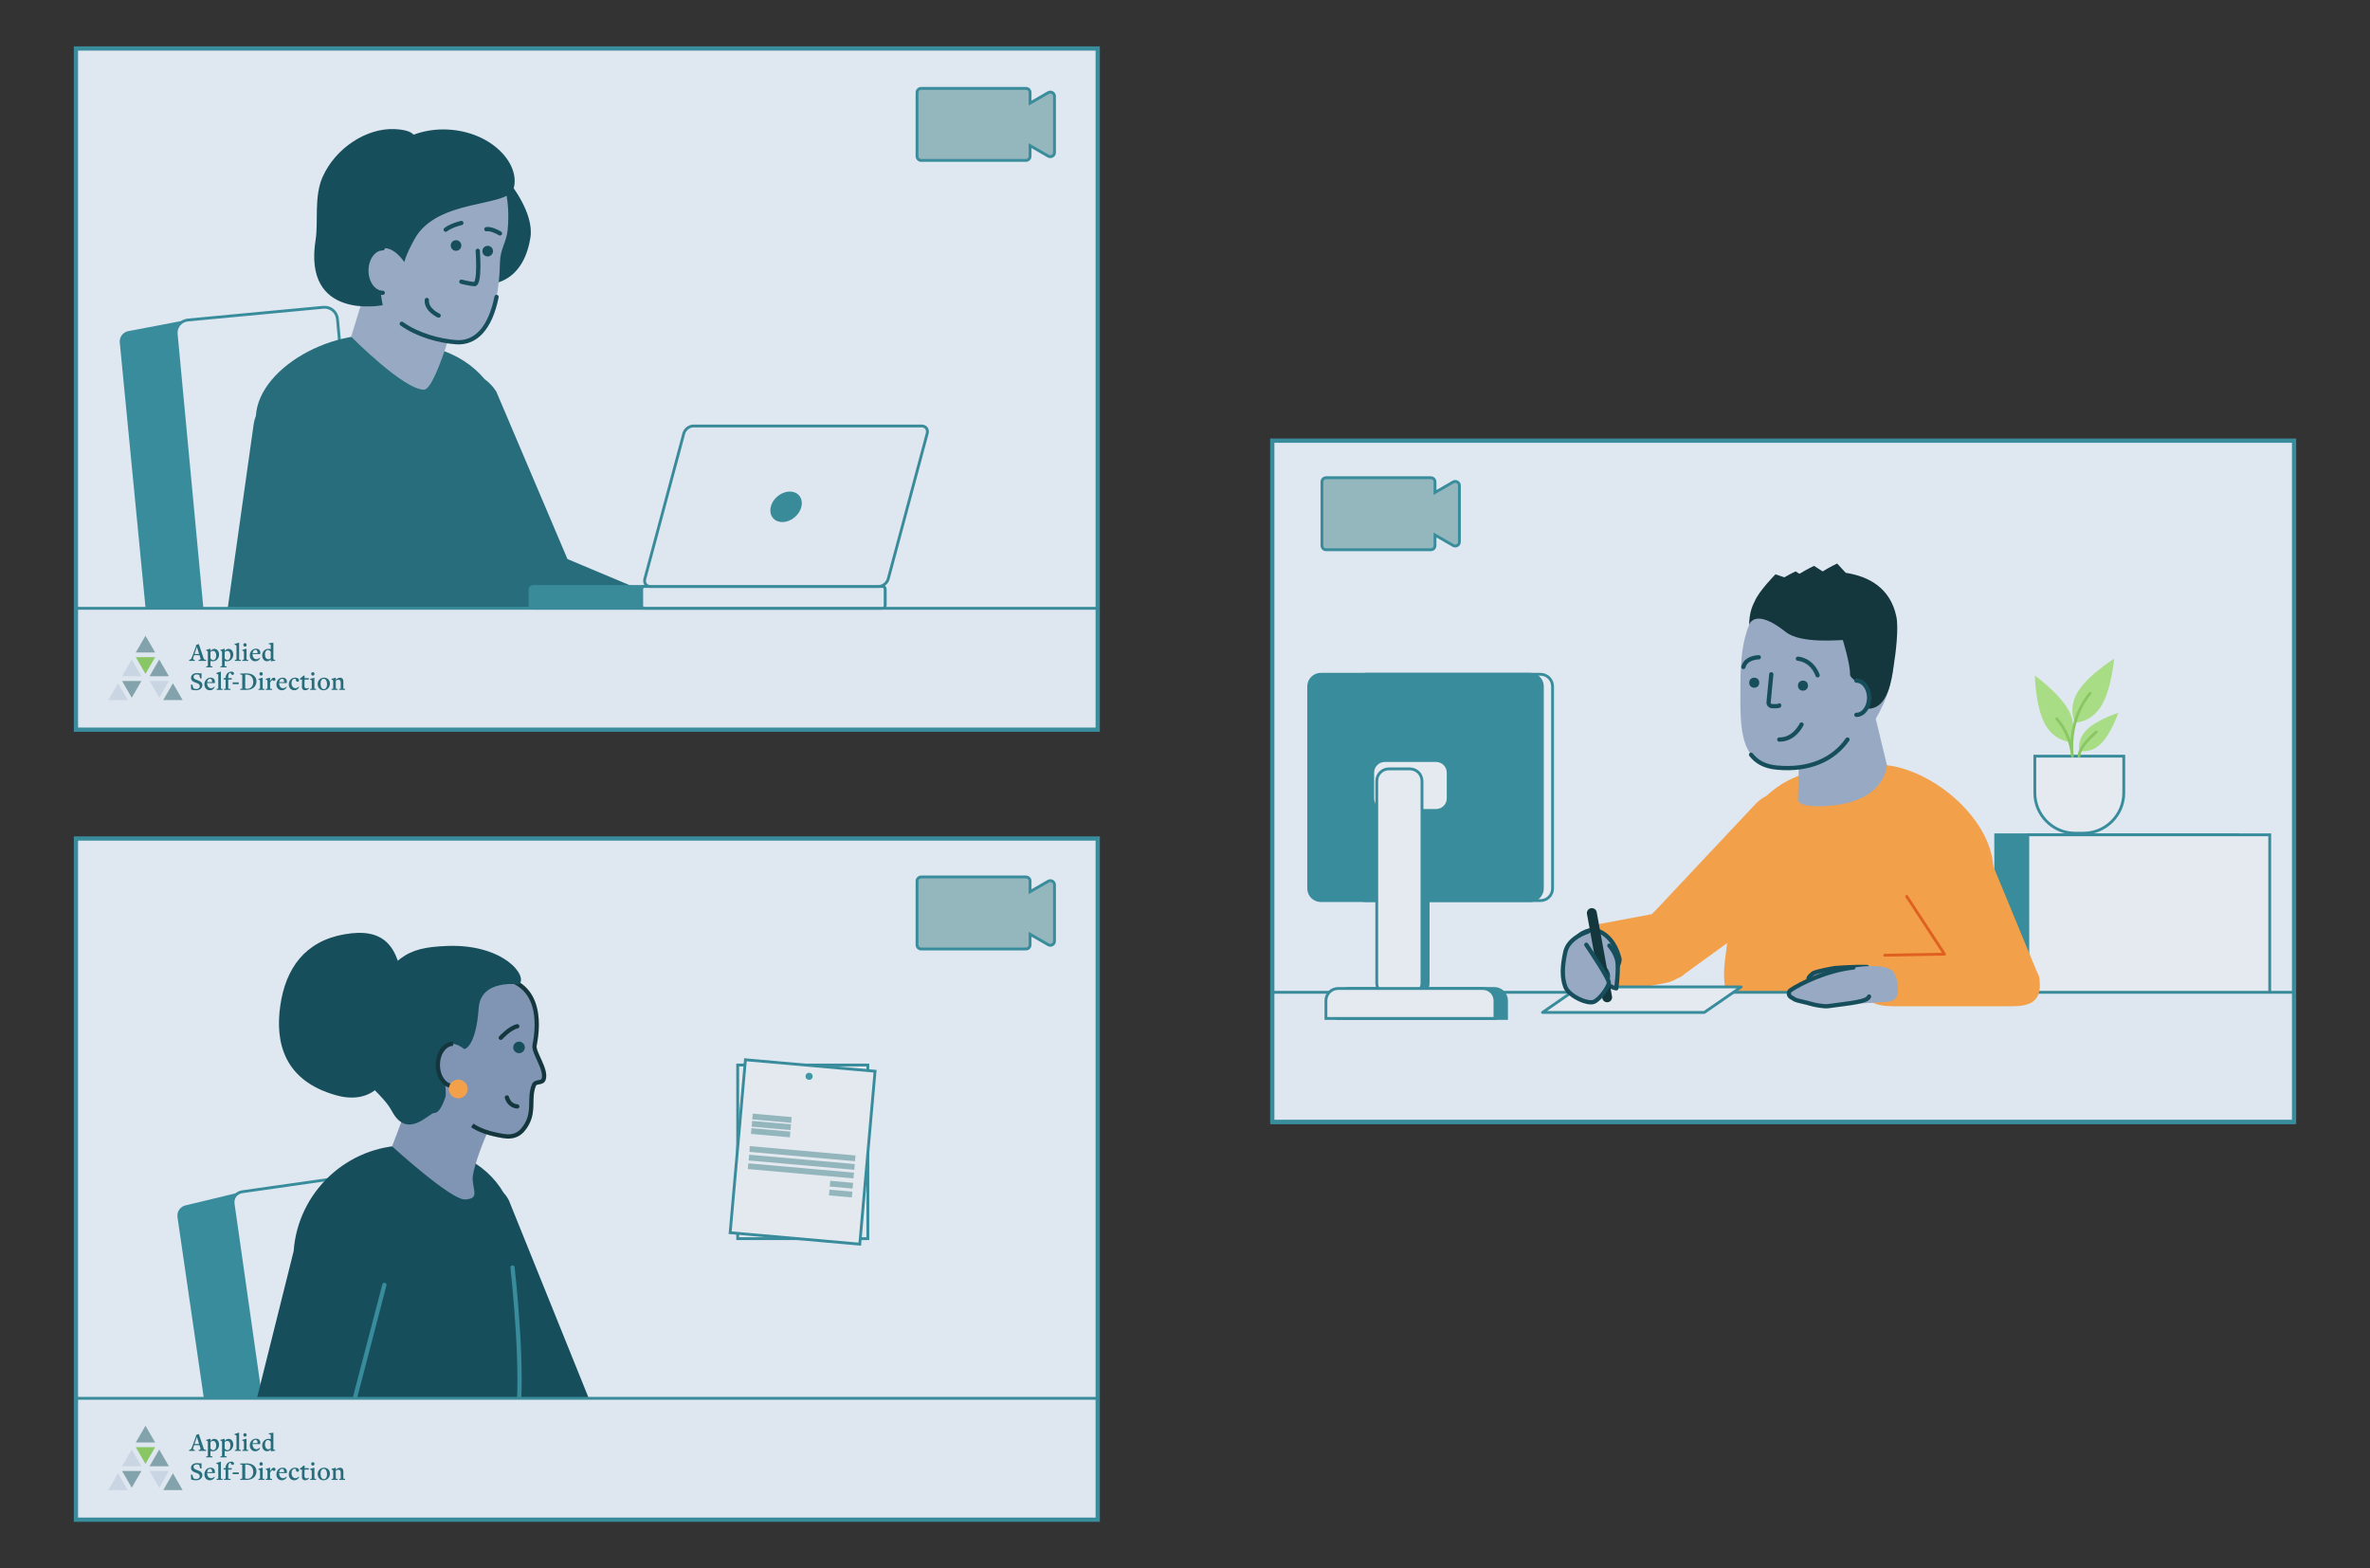 <?xml version="1.0" encoding="utf-8"?>
<!-- Generator: Adobe Illustrator 27.3.1, SVG Export Plug-In . SVG Version: 6.00 Build 0)  -->
<svg version="1.0" id="Layer_1" xmlns="http://www.w3.org/2000/svg" xmlns:xlink="http://www.w3.org/1999/xlink" x="0px" y="0px"
	 viewBox="0 0 1670 1105" style="enable-background:new 0 0 1670 1105;" xml:space="preserve">
<rect x="0" y="0" width="1670" height="1105" fill="#333333" stroke="none"/>
<rect id="Caller-03-Frame_00000143604255373124808980000001367422883325050777_" x="896.496" y="310.505" style="fill:#DFE7F0;" width="720" height="480"/>
<g id="Caller-03-FilingCabinet">
	
		<rect x="1406.267" y="588.247" style="fill:#398C9B;stroke:#398C9B;stroke-width:2;stroke-miterlimit:10;" width="170.461" height="142.524"/>
	
		<rect x="1428.872" y="588.247" style="fill:#E5EAF1;stroke:#398C9B;stroke-width:2;stroke-miterlimit:10;" width="170.461" height="142.524"/>
</g>
<g id="Caller-03-Plant">
	<path style="fill:#E5EAF1;stroke:#398C9B;stroke-width:2;stroke-miterlimit:10;" d="M1468.155,587.086h-5.984
		c-15.589,0-28.343-12.754-28.343-28.343v-25.94h62.669v25.94C1496.498,574.332,1483.743,587.086,1468.155,587.086z"/>
	<path style="fill:#A9DD85;" d="M1480.326,524.124c-7.269,7.088-15.103,4.934-15.103,4.934s-1.956-7.886,5.313-14.974
		s22.173-11.827,22.173-11.827S1487.595,517.035,1480.326,524.124z"/>
	<path style="fill:#A9DD85;" d="M1480.6,497.492c-7.296,11.904-18.466,11.678-18.466,11.678s-5.271-9.851,2.025-21.755
		s25.561-23.255,25.561-23.255S1487.896,485.588,1480.6,497.492z"/>
	<path style="fill:#A9DD85;" d="M1457.844,500.891c6.516,12.348,0.624,21.84,0.624,21.84s-11.161-0.492-17.678-12.84
		s-6.961-33.848-6.961-33.848S1451.327,488.543,1457.844,500.891z"/>
	<path style="fill:none;stroke:#89C765;stroke-width:2;stroke-linecap:round;stroke-linejoin:round;stroke-miterlimit:10;" d="
		M1460.293,532.804c0,0-4.085-23.904,12.436-44.242"/>
	<path style="fill:none;stroke:#89C765;stroke-width:2;stroke-linecap:round;stroke-linejoin:round;stroke-miterlimit:10;" d="
		M1459.846,529.366c0,0-1.369-12.501-10.613-22.901"/>
	<path style="fill:none;stroke:#89C765;stroke-width:2;stroke-linecap:round;stroke-linejoin:round;stroke-miterlimit:10;" d="
		M1464.983,532.804c0,0-0.865-5.745,12.129-16.993"/>
</g>
<g id="Caller-03-PersonTorso">
	<path style="fill:#F3A04A;" d="M1313.398,756.889l-40.121-4.803c-36.212-4.335-62.294-37.51-57.959-73.723l9.269-77.425
		c4.335-36.212,37.51-62.294,73.723-57.959l31.325-3.774c36.212,4.335,79.061,43.136,74.726,79.348l-17.24,80.377
		C1382.786,735.143,1349.611,761.224,1313.398,756.889z"/>
	<path style="fill:#98AAC3;" d="M1334.257,466.02c0-28.081-22.764-50.844-50.844-50.844c-8.469,0-16.447,2.082-23.47,5.745
		c-0.008,0-0.015,0-0.022,0c-28.081,0-33.515,31.271-33.515,59.352s-2.62,57.821,25.326,60.57
		c5.623,0.553,10.875,0.495,15.751-0.097l-0.584,23.112c0,0,0,4.237,13.866,4.237c48.1,0,48.871-28.889,48.871-28.889l-7.912-32.716
		C1329.456,493.319,1334.257,478.224,1334.257,466.02z"/>
	<path style="fill:none;stroke:#174E5B;stroke-width:3;stroke-linecap:round;stroke-linejoin:round;stroke-miterlimit:10;" d="
		M1248.12,475.12l-1.893,19.745c-0.133,1.391,0.917,2.615,2.312,2.687c2.264,0.116,5.214,0.147,5.214-0.476"/>
	<path style="fill:none;stroke:#174E5B;stroke-width:3;stroke-linecap:round;stroke-linejoin:round;stroke-miterlimit:10;" d="
		M1266.898,464.142c0,0,9.678,0.433,13.867,11.7"/>
	<path style="fill:none;stroke:#174E5B;stroke-width:3;stroke-linecap:round;stroke-linejoin:round;stroke-miterlimit:10;" d="
		M1239.309,463.131c0,0-9.1,0-10.833,6.861"/>
	<circle style="fill:#174E5B;" cx="1270.437" cy="483.126" r="3.539"/>
	<circle style="fill:#174E5B;" cx="1236.108" cy="481.068" r="3.539"/>
	<path style="fill:none;stroke:#174E5B;stroke-width:3;stroke-linecap:round;stroke-linejoin:round;stroke-miterlimit:10;" d="
		M1269.426,510.509c0,0-4.983,10.803-15.672,10.601"/>
	<path style="fill:#14363D;" d="M1336.232,434.387c-4.238-19.986-19.113-28.177-35.652-30.773l-6.072-6.532
		c0,0-5.058,2.366-10.17,5.548l-6.1-3.899c0,0-5.004,2.341-10.088,5.498c-0.091,0.017-0.182,0.035-0.272,0.052l-2.615-1.672
		c0,0-3.681,1.723-7.935,4.203l-6.232-2.13c0,0-11.588,11.553-14.727,19.154c-2.443,4.589-3.822,10.026-3.822,16.438
		c0,0,3.561-12.675,25.83,5.091c10.529,8.401,38.278,5.489,40.156,5.633c0,0,5.344,17.199,5.055,24.122
		c-0.129,3.103,6.559,5.02,8.836,11.989c2.236,6.841,0.171,12.264,3.875,12.278c14.3,0.053,16.623-21.161,17.959-29.394
		C1335.989,459.324,1337.928,442.388,1336.232,434.387z"/>
	<path style="fill:#98AAC3;stroke:#174E5B;stroke-width:3;stroke-linecap:round;stroke-linejoin:round;stroke-miterlimit:10;" d="
		M1308.104,479.587c4.949,0,8.961,5.398,8.961,12.056s-4.012,12.056-8.961,12.056"/>
	<path style="fill:none;stroke:#174E5B;stroke-width:3;stroke-linecap:round;stroke-linejoin:round;stroke-miterlimit:10;" d="
		M1301.816,521.112c-9.689,13.882-26.731,22.027-50.085,19.73c-8.419-0.828-14.064-4.106-17.842-9.05"/>
	<path style="fill:none;stroke:#DF6020;stroke-width:2;stroke-linecap:round;stroke-linejoin:round;stroke-miterlimit:10;" d="
		M1219.232,645.673c0,0,4.461-53.102,10.73-64.042"/>
</g>
<rect id="Caller-03-Table" x="896.496" y="699.205" style="fill:#DEE6EF;stroke:#398B9A;stroke-width:2;" width="720" height="91.903"/>
<g id="Caller-03-PersonArms">
	<path style="fill:#F3A04A;" d="M1437.199,691.252c0.245-1.475-0.329-3.577-1.987-6.697c-0.004-0.009-0.009-0.017-0.013-0.026
		c-0.007-0.013-0.012-0.025-0.02-0.038l-36.053-87.245c-8.94-17.045-29.309-24.145-45.265-15.776l0,0
		c-15.956,8.368-21.696,29.161-12.755,46.207l27.229,44.418h-33.795c-12.075,0-21.956,9.88-21.956,21.955
		c0,12.076,9.598,15.001,21.673,15.001h83.314c12.076,0,19.813-2.926,19.813-15.001
		C1437.384,693.101,1437.317,692.169,1437.199,691.252z"/>
	<path style="fill:#F3A04A;" d="M1275.493,576.313L1275.493,576.313c-12.391-13.079-23.666-23.908-37.639-10.671l-71.089,75.662
		c-1.002,0.964-1.965,1.919-2.887,2.867l-36.292,6.798c-13.365,2.503-22.251,15.486-19.748,28.851l0,0
		c2.503,13.365,15.487,22.252,28.852,19.748l36.868-6.906c3.044-0.57,5.852-1.689,8.35-3.227c1.75-0.572,3.433-1.548,4.989-3.045
		l85.721-62.23C1286.59,610.924,1287.884,589.392,1275.493,576.313z"/>
	
		<polygon style="fill:#E5EAF1;stroke:#398C9B;stroke-width:2;stroke-linecap:round;stroke-linejoin:round;stroke-miterlimit:10;" points="
		1226.924,695.394 1112.926,695.394 1086.926,713.391 1200.924,713.391 	"/>
	<path style="fill:#98AAC3;stroke:#174E5B;stroke-width:3;stroke-linecap:round;stroke-linejoin:round;stroke-miterlimit:10;" d="
		M1112.563,659.33c0,0,7.815-7.196,16.482-1.996c8.667,5.2,11.267,14.986,12.133,18.471c0.867,3.485-11.844,29.196-21.378,18.507
		C1119.8,694.312,1097.815,683.57,1112.563,659.33z"/>
	<path style="fill:#98AAC3;stroke:#174E5B;stroke-width:3;stroke-linecap:round;stroke-linejoin:round;stroke-miterlimit:10;" d="
		M1134.037,666.301c0,0,4.84,5.452,5.678,11.416c0.838,5.965-0.806,18.717-0.806,18.717s-7.884-1.139-6.065-7.024
		c1.819-5.884-7.764-12.144-7.764-12.144"/>
	<path style="fill:#14363D;" d="M1133.092,706.18L1133.092,706.18c-1.887,0.343-3.712-0.921-4.055-2.808l-10.784-59.368
		c-0.343-1.887,0.921-3.712,2.808-4.055l0,0c1.887-0.343,3.712,0.921,4.055,2.808l10.784,59.368
		C1136.243,704.013,1134.979,705.838,1133.092,706.18z"/>
	<path style="fill:#98AAC3;stroke:#174E5B;stroke-width:3;stroke-linecap:round;stroke-linejoin:round;stroke-miterlimit:10;" d="
		M1118.933,656.467c0,0-13.578,4.044-15.889,14.156c-2.311,10.111-2.507,18.377,0,24.844s15.889,12.422,20.222,10.4
		s10.111-10.4,10.4-13.289c0.289-2.889-13.578-23.4-15.889-26.867"/>
	<path style="fill:#98AAC3;stroke:#174E5B;stroke-width:3;stroke-linecap:round;stroke-linejoin:round;stroke-miterlimit:10;" d="
		M1308.354,690.103c0,0-12.567,0.384-25.711,1.25c-13.145,0.867-7.222-3.756-5.344-5.344c1.878-1.589,15.744-3.9,15.744-3.9
		s13.145-1.03,22.533-0.732"/>
	<path style="fill:#98AAC3;" d="M1290.876,691.461c0,0,2.353,16.408,21.708,15.541c8.783-0.393,14.612-0.826,18.359-1.182
		c3.608-0.342,6.379-3.358,6.394-6.982c0.02-4.718-0.594-10.955-3.562-14.417c-5.2-6.067-26.172-2.859-26.172-2.859"/>
	<path style="fill:#98AAC3;stroke:#174E5B;stroke-width:3;stroke-linecap:round;stroke-linejoin:round;stroke-miterlimit:10;" d="
		M1305.987,681.737c-19.603,2.218-37.354,11.4-44.161,15.889c-1.724,1.137-1.777,3.658-0.079,4.834
		c0.782,0.542,1.724,1.136,2.841,1.748c1.934,1.06,8.212,2.072,11.267,3.072c2.256,0.739,9.319,2.106,12.278,1.695
		c15.6-2.167,27.733-3.033,28.889-6.789"/>
	<path style="fill:#FFFFFF;stroke:#000000;stroke-miterlimit:10;" d="M1288.132,690.103"/>
	
		<polyline style="fill:none;stroke:#DF6020;stroke-width:2;stroke-linecap:round;stroke-linejoin:round;stroke-miterlimit:10;" points="
		1328.046,673.081 1370.178,672.329 1343.549,631.661 	"/>
</g>
<g id="Caller-03-Monitor">
	<path style="fill:#E5EAF1;stroke:#398C9B;stroke-width:2;stroke-miterlimit:10;" d="M1085.468,634.587H962.359
		c-4.715,0-8.538-3.823-8.538-8.538V483.658c0-4.715,3.823-8.538,8.538-8.538h123.108c4.715,0,8.538,3.822,8.538,8.538v142.391
		C1094.006,630.764,1090.183,634.587,1085.468,634.587z"/>
	<path style="fill:#398C9B;stroke:#398C9B;stroke-width:2;stroke-miterlimit:10;" d="M1078.284,634.587H930.707
		c-4.715,0-8.538-3.823-8.538-8.538V483.658c0-4.715,3.823-8.538,8.538-8.538h147.577c4.715,0,8.538,3.822,8.538,8.538v142.391
		C1086.821,630.764,1082.999,634.587,1078.284,634.587z"/>
	<path style="fill:#398C9B;stroke:#398C9B;stroke-width:2;stroke-miterlimit:10;" d="M997.792,701.255h-14.798
		c-4.715,0-8.538-3.822-8.538-8.538V550.326c0-4.715,3.823-8.538,8.538-8.538h14.798c4.715,0,8.538,3.823,8.538,8.538v142.391
		C1006.329,697.433,1002.507,701.255,997.792,701.255z"/>
	<path style="fill:#E5EAF1;stroke:#398C9B;stroke-width:2;stroke-miterlimit:10;" d="M1011.909,571.081H975.81
		c-4.715,0-8.538-3.823-8.538-8.538v-18.11c0-4.715,3.823-8.538,8.538-8.538h36.099c4.715,0,8.538,3.823,8.538,8.538v18.11
		C1020.447,567.258,1016.625,571.081,1011.909,571.081z"/>
	<path style="fill:#398C9B;stroke:#398C9B;stroke-width:2;stroke-miterlimit:10;" d="M1053.018,696.541H950.974
		c-4.715,0-8.538,3.823-8.538,8.538v12.541h119.119v-12.541C1061.556,700.364,1057.733,696.541,1053.018,696.541z"/>
	<path style="fill:#E5EAF1;stroke:#398C9B;stroke-width:2;stroke-miterlimit:10;" d="M993.458,701.255H978.66
		c-4.715,0-8.538-3.822-8.538-8.538V550.326c0-4.715,3.823-8.538,8.538-8.538h14.798c4.715,0,8.538,3.823,8.538,8.538v142.391
		C1001.996,697.433,998.174,701.255,993.458,701.255z"/>
	<path style="fill:#E5EAF1;stroke:#398C9B;stroke-width:2;stroke-miterlimit:10;" d="M1044.881,696.541H942.838
		c-4.715,0-8.538,3.823-8.538,8.538v12.541h119.119v-12.541C1053.419,700.364,1049.597,696.541,1044.881,696.541z"/>
</g>
<path id="Caller-03-VideoCall" style="fill:#94B6BD;stroke:#398C9B;stroke-width:2;stroke-miterlimit:10;" d="M1023.959,339.622
	l-12.798,7.389v-7.462c0-1.622-1.315-2.937-2.937-2.937h-73.787c-1.622,0-2.937,1.315-2.937,2.937v44.884
	c0,1.622,1.315,2.937,2.937,2.937h73.787c1.622,0,2.937-1.315,2.937-2.937v-7.462l12.798,7.389c1.958,1.13,4.405-0.283,4.405-2.543
	v-39.65C1028.364,339.904,1025.917,338.491,1023.959,339.622z"/>
<rect id="Caller-03-Frame" x="896.496" y="310.505" style="fill:none;stroke:#398C9B;stroke-width:3;stroke-miterlimit:10;" width="720" height="480"/>
<rect id="Caller-02-BG" x="53.504" y="590.837" style="fill:#DFE7F0;" width="720" height="480"/>
<g id="Caller-02-Chair">
	<path style="fill:#398C9B;" d="M163.111,1067.257l35.84-5.101c4.089-0.582,6.932-4.369,6.35-8.458l-22.322-204.181
		c-0.582-4.089-8.273-10.341-12.362-9.76l-39.198,9.438c-4.089,0.582-6.932,4.369-6.35,8.458l29.584,203.254
		C155.235,1064.996,159.022,1067.839,163.111,1067.257z"/>
	<path style="fill:#DFE7F0;stroke:#398C9B;stroke-width:2;stroke-linecap:round;stroke-linejoin:round;stroke-miterlimit:10;" d="
		M202.309,1062.423l61.928-8.814c4.089-0.582,6.932-4.369,6.35-8.458l-29.584-207.858c-0.582-4.089-4.369-6.932-8.458-6.35
		l-61.928,8.814c-4.089,0.582-6.932,4.369-6.35,8.458l29.584,207.858C194.433,1060.162,198.22,1063.005,202.309,1062.423z"/>
</g>
<g id="Caller-02-Person">
	<path style="fill:#174E5B;" d="M442.759,1033.75l-13.297-12.332l-70.776-175.34c-1.029-2.112-2.338-3.999-3.857-5.647
		c-12.672-21.597-37.412-33.401-67.705-33.401l0,0c-42.452,0-77.218,32.896-80.204,74.588l-34.516,138.166
		C169.003,1037.42,427.828,1048.506,442.759,1033.75z"/>
	<path style="fill:#8095B4;" d="M376.68,736.609c2.704-13.52,4.873-40.936-20.942-47.138c-4.943-3.495-11.252-5.696-19.268-6.332
		c-57.762-4.584-69.681,25.04-69.681,55.928c0,17.367,7.462,32.885,19.17,43.143l-9.665,25.543c0,0,41.663,38.064,51.466,37.451
		c9.803-0.613,5.897-5.438,5.285-14.015c-0.4-5.596,5.431-21.913,10.402-33.263c3.071,0.957,6.597,1.789,10.68,2.494
		c8.202,1.416,13.222-1.246,17.231-8.616c5.253-9.657,1.202-17.919,4.833-27.107c1.31-3.316,5.864-0.88,6.934-4.413
		C385.225,753.35,375.687,741.571,376.68,736.609z"/>
	<path style="fill:none;stroke:#14363D;stroke-width:3;stroke-miterlimit:10;" d="M332.778,792.999
		c4.709,3.236,11.388,5.701,21.347,7.42c8.202,1.416,13.222-1.246,17.231-8.615c5.253-9.657,1.202-17.919,4.833-27.107
		c1.31-3.316,5.864-0.88,6.934-4.413c2.101-6.934-7.437-18.713-6.444-23.675c3.082-15.41,5.474-48.876-33.481-48.401"/>
	<circle style="fill:#174E5B;" cx="365.729" cy="738.045" r="4.087"/>
	<path style="fill:none;stroke:#14363D;stroke-width:3;stroke-linecap:round;stroke-linejoin:round;stroke-miterlimit:10;" d="
		M352.865,731.285c0,0,6.304-7.004,11.627-8.125"/>
	<path style="fill:none;stroke:#14363D;stroke-width:3;stroke-linecap:round;stroke-linejoin:round;stroke-miterlimit:10;" d="
		M357.187,773.312c0,0,1.373,5.884,7.306,6.304"/>
	<path style="fill:#174E5B;" d="M365.729,693.691c0,0-26.953-4.101-28.414,16.581c-1.961,27.773-10.086,28.999-10.086,28.999
		s-10.927-9.155-13.449,1.411c-2.522,10.566,1.471,28.638,0,32.63s-3.993,10.927-7.775,10.927c-3.782,0-18.912,19.122-29.839-1.261
		s-46.65-32.151-22.695-70.605s32.048-44.588,61.149-45.809C354.665,664.883,372.453,687.807,365.729,693.691z"/>
	<path style="fill:#174E5B;" d="M284.296,696.793c-3.152-30.89-13.869-43.288-41.607-38.455s-41.396,23.955-45.179,50.222
		c-3.782,26.267,2.767,52.971,39.295,63.192C284.454,785.086,285.995,713.443,284.296,696.793z"/>
	<path style="fill:#8095B4;stroke:#14363D;stroke-width:3;stroke-miterlimit:10;" d="M319.243,765.312
		c-5.919,0-10.717-6.68-10.717-14.919c0-8.24,4.798-14.92,10.717-14.92"/>
	<circle style="fill:#F3A04A;" cx="322.921" cy="767.324" r="6.619"/>
	
		<line style="fill:none;stroke:#398C9B;stroke-width:3;stroke-linecap:round;stroke-linejoin:round;stroke-miterlimit:10;" x1="270.86" y1="905.38" x2="239.974" y2="1023.863"/>
	<path style="fill:none;stroke:#398C9B;stroke-width:3;stroke-linecap:round;stroke-linejoin:round;stroke-miterlimit:10;" d="
		M361.152,893.148c0,0,8.665,77.046,3.089,108.002"/>
</g>
<rect id="Caller-02-Table" x="53.504" y="985.311" style="fill:#DEE6EF;stroke:#398B9A;stroke-width:2;" width="720" height="85.526"/>
<g id="Caller-02-Paperwork">
	
		<rect id="Group_9" x="519.808" y="750.457" style="fill:#E4E9F0;stroke:#398C9B;stroke-width:2;stroke-miterlimit:10;" width="91.705" height="122.343"/>
	
		<rect id="Group_9_00000111874850642697744610000006532775425888076187_" x="504.481" y="765.8" transform="matrix(0.088 -0.996 0.996 0.088 -292.63 1303.681)" style="fill:#E4E9F0;stroke:#398C9B;stroke-width:2;stroke-miterlimit:10;" width="122.341" height="91.703"/>
	
		<rect id="Group_8_00000075862203504123162470000014283652301160966292_" x="542.017" y="774.131" transform="matrix(0.088 -0.996 0.996 0.088 -288.664 1260.497)" style="fill:#93B5BC;" width="4.066" height="27.526"/>
	
		<rect id="Group_7_00000166668899555664145830000000925472104617993113_" x="541.567" y="779.24" transform="matrix(0.088 -0.996 0.996 0.088 -294.164 1264.708)" style="fill:#93B5BC;" width="4.066" height="27.526"/>
	
		<rect id="Group_6_00000025405803683089265110000006606927503769323406_" x="541.115" y="784.35" transform="matrix(0.088 -0.996 0.996 0.088 -299.667 1268.918)" style="fill:#93B5BC;" width="4.066" height="27.526"/>
	
		<rect id="Group_5_00000152973561500033079390000008544840511775356554_" x="563.512" y="775.481" transform="matrix(0.088 -0.996 0.996 0.088 -293.921 1304.669)" style="fill:#93B5BC;" width="4.066" height="74.738"/>
	
		<rect id="Group_4_00000105413953991414945750000006929470418357584788_" x="562.977" y="781.539" transform="matrix(0.088 -0.996 0.996 0.088 -300.443 1309.66)" style="fill:#93B5BC;" width="4.066" height="74.738"/>
	
		<rect id="Group_3_00000152247763578471756380000009122264495138182553_" x="562.441" y="787.597" transform="matrix(0.088 -0.996 0.996 0.088 -306.966 1314.652)" style="fill:#93B5BC;" width="4.066" height="74.738"/>
	
		<rect id="Group_2_00000060000061891546021170000017756316526354110854_" x="590.983" y="826.618" transform="matrix(0.088 -0.996 0.996 0.088 -290.632 1351.961)" style="fill:#93B5BC;" width="4.066" height="16.164"/>
	
		<rect id="Group_1_00000062157936630118933870000001302203170362061241_" x="590.431" y="832.859" transform="matrix(0.088 -0.996 0.996 0.088 -297.352 1357.102)" style="fill:#93B5BC;" width="4.066" height="16.164"/>
	<circle style="fill:#4197A3;" cx="570.122" cy="758.406" r="2.494"/>
</g>
<g id="Caller-02-Logo">
	<polygon style="fill:#C9D5E3;" points="89.967,1049.952 83.158,1038.158 76.349,1049.953 	"/>
	<polygon style="fill:#C9D5E3;" points="86.025,1033.192 99.643,1033.191 92.834,1021.398 	"/>
	<polygon style="fill:#82A3AB;" points="99.644,1036.503 86.025,1036.504 92.834,1048.297 	"/>
	<polygon style="fill:#82A3AB;" points="105.378,1033.191 118.996,1033.19 112.187,1021.397 	"/>
	<polygon style="fill:#82A3AB;" points="109.32,1016.43 102.51,1004.637 95.701,1016.431 	"/>
	<polygon style="fill:#89C765;" points="109.32,1019.742 95.701,1019.742 102.51,1031.535 	"/>
	<polygon style="fill:#C9D5E3;" points="118.997,1036.502 105.379,1036.503 112.188,1048.296 	"/>
	<polygon style="fill:#82A3AB;" points="115.054,1049.949 128.672,1049.948 121.863,1038.155 	"/>
	<path style="fill:#276D7B;" d="M139.928,1022.351l0.055-0.702l0.794-0.13c0.72-0.129,0.683-0.425,0.184-1.939l-0.388-1.237h-3.804
		l-0.333,1.089c-0.517,1.441-0.499,1.976,0.129,2.087l0.683,0.13l0.055,0.702h-4.063l0.055-0.702l0.481-0.13
		c0.812-0.203,1.053-0.443,2.198-3.638l2.161-5.984v-0.72l1.958-0.72l3.509,10.436c0.092,0.314,0.332,0.499,0.739,0.573l0.849,0.185
		l0.055,0.702h-5.317V1022.351z M138.802,1012.692h-0.129l-1.625,4.82h3.251L138.802,1012.692z"/>
	<path style="fill:#276D7B;" d="M149.954,1022.628c-0.481,0-1.182-0.111-1.626-0.24h-0.018v3.435c0,0.185,0.111,0.296,0.702,0.333
		l0.665,0.055l0.055,0.683h-4.47l0.055-0.683l0.517-0.055c0.444-0.037,0.628-0.13,0.628-0.351v-9.088
		c0-1.163-0.129-1.33-0.794-1.514l-0.407-0.093l0.018-0.536l3.029-0.831v1.515h0.092c0.702-0.812,1.644-1.385,2.623-1.385
		c2.031,0,3.343,1.773,3.343,3.989C154.368,1020.32,152.725,1022.628,149.954,1022.628z M150.139,1015.314
		c-0.775,0-1.422,0.407-1.829,0.887v4.506c0.573,0.646,1.201,1.126,1.995,1.126c1.09,0,2.068-1.237,2.068-3.232
		C152.373,1016.57,151.45,1015.314,150.139,1015.314z"/>
	<path style="fill:#276D7B;" d="M159.962,1022.628c-0.481,0-1.182-0.111-1.626-0.24h-0.018v3.435c0,0.185,0.111,0.296,0.702,0.333
		l0.665,0.055l0.055,0.683h-4.47l0.055-0.683l0.517-0.055c0.444-0.037,0.628-0.13,0.628-0.351v-9.088
		c0-1.163-0.129-1.33-0.794-1.514l-0.407-0.093l0.018-0.536l3.029-0.831v1.515h0.092c0.702-0.812,1.644-1.385,2.623-1.385
		c2.031,0,3.342,1.773,3.342,3.989C164.376,1020.32,162.732,1022.628,159.962,1022.628z M160.146,1015.314
		c-0.775,0-1.422,0.407-1.829,0.887v4.506c0.573,0.646,1.201,1.126,1.995,1.126c1.09,0,2.068-1.237,2.068-3.232
		C162.381,1016.57,161.458,1015.314,160.146,1015.314z"/>
	<path style="fill:#276D7B;" d="M165.481,1022.351l0.055-0.683l0.481-0.055c0.443-0.037,0.628-0.13,0.628-0.352v-9.364
		c0-0.277-0.074-0.444-0.258-0.536l-1.09-0.481l0.055-0.499l3.14-0.905v11.802c0,0.185,0.111,0.296,0.702,0.333l0.462,0.055
		l0.056,0.683h-4.231V1022.351z"/>
	<path style="fill:#276D7B;" d="M170.725,1022.351l0.055-0.683l0.462-0.055c0.444-0.037,0.628-0.13,0.628-0.352v-4.543
		c0-1.163-0.13-1.33-0.794-1.514l-0.388-0.093l0.018-0.536l3.011-0.831v7.536c0,0.185,0.111,0.296,0.702,0.333l0.462,0.055
		l0.055,0.683H170.725z M172.628,1012.323c-0.739,0-1.164-0.573-1.164-1.237c0-0.646,0.425-1.219,1.164-1.219
		c0.738,0,1.163,0.573,1.163,1.219C173.791,1011.75,173.366,1012.323,172.628,1012.323z"/>
	<path style="fill:#276D7B;" d="M179.81,1022.628c-2.179,0-3.786-1.755-3.786-4.156c0-2.733,1.921-4.728,4.396-4.728
		c1.773,0,3.011,1.09,3.011,2.826c0,0.296-0.037,0.702-0.111,1.016l-5.375-0.074v0.203c0.019,2.069,1.145,3.454,2.734,3.454
		c0.812,0,1.662-0.333,2.29-1.071l0.388,0.222C182.71,1021.797,181.436,1022.628,179.81,1022.628z M180.05,1014.502
		c-0.96,0-1.884,0.831-2.068,2.401c0,0,3.565-0.018,3.509-0.018C181.565,1015.388,180.974,1014.502,180.05,1014.502z"/>
	<path style="fill:#276D7B;" d="M193.919,1022.277l-3.14,0.351v-1.293h-0.056c-0.628,0.739-1.607,1.275-2.567,1.275
		c-2.013,0-3.417-1.755-3.417-4.101c0-2.493,1.737-4.672,4.599-4.672c0.425,0,0.96,0.092,1.422,0.222h0.019v-2.679
		c0-0.277-0.074-0.443-0.241-0.517l-1.219-0.407l0.074-0.481l3.232-0.443v11.377c0,0.277,0.074,0.481,0.259,0.536l1.089,0.333
		L193.919,1022.277z M190.779,1015.832c-0.554-0.646-1.164-1.163-1.995-1.163c-1.182,0-2.068,1.218-2.068,3.158
		c0,2.069,0.96,3.398,2.401,3.398c0.646,0,1.201-0.277,1.663-0.702v-4.691H190.779z"/>
	<path style="fill:#276D7B;" d="M138.174,1043.058c-1.422,0.019-2.42-0.222-3.454-0.536l-0.222-3.416h0.979l0.831,2.622
		c0.628,0.278,1.459,0.481,2.106,0.462c1.588,0,2.346-0.978,2.346-1.957c0-1.515-1.237-1.976-2.807-2.53
		c-1.829-0.646-3.343-1.367-3.343-3.417c0-1.662,1.293-3.269,4.063-3.306c1.053,0,1.663,0.111,2.383,0.241l0.961-0.259v3.749h-0.961
		l-0.665-2.456c-0.628-0.259-1.293-0.37-1.921-0.37c-1.385,0-2.087,0.794-2.087,1.681c0,1.386,1.219,1.829,2.678,2.364
		c1.976,0.702,3.546,1.441,3.546,3.583C142.607,1041.341,140.981,1043.04,138.174,1043.058z"/>
	<path style="fill:#276D7B;" d="M147.812,1043.058c-2.18,0-3.786-1.755-3.786-4.156c0-2.733,1.921-4.728,4.396-4.728
		c1.773,0,3.01,1.09,3.01,2.826c0,0.296-0.037,0.702-0.11,1.016l-5.375-0.074v0.203c0.018,2.069,1.145,3.454,2.733,3.454
		c0.813,0,1.662-0.333,2.29-1.071l0.388,0.222C150.712,1042.227,149.437,1043.058,147.812,1043.058z M148.052,1034.932
		c-0.96,0-1.884,0.831-2.068,2.401c0,0,3.565-0.018,3.509-0.018C149.567,1035.818,148.976,1034.932,148.052,1034.932z"/>
	<path style="fill:#276D7B;" d="M152.648,1042.781l0.055-0.683l0.48-0.055c0.443-0.037,0.628-0.13,0.628-0.352v-9.364
		c0-0.277-0.074-0.444-0.258-0.536l-1.09-0.481l0.055-0.499l3.14-0.905v11.802c0,0.185,0.111,0.296,0.702,0.333l0.462,0.055
		l0.055,0.683h-4.229V1042.781z"/>
	<path style="fill:#276D7B;" d="M163.913,1032.217c-0.591,0-1.108-0.425-1.33-1.367l-0.018-0.074l-0.536-0.037
		c-0.757,0.462-1.201,1.441-1.201,3.084v0.683h2.53l-0.129,1.016h-2.401v6.187c0,0.185,0.111,0.296,0.702,0.333l0.886,0.055
		l0.055,0.683h-4.636l0.055-0.683l0.48-0.055c0.443-0.037,0.628-0.13,0.628-0.352v-6.094l-1.496-0.111l0.111-0.979h1.293
		l0.018-0.407c0.148-2.53,2.032-4.193,4.1-4.193c1.016,0,1.884,0.554,1.884,1.312
		C164.91,1031.884,164.449,1032.217,163.913,1032.217z"/>
	<path style="fill:#276D7B;" d="M163.919,1038.754l0.055-1.238h4.223l0.055,1.238H163.919z"/>
	<path style="fill:#276D7B;" d="M173.788,1042.781h-4.506l0.056-0.683l0.72-0.092c0.462-0.056,0.646-0.167,0.646-0.333v-9.346
		c0-0.167-0.11-0.24-0.683-0.314l-0.683-0.093l-0.056-0.683l4.543-0.055c4.212-0.056,6.907,2.308,6.907,5.541
		C180.732,1039.974,178.35,1042.781,173.788,1042.781z M173.363,1031.977h-0.573v9.788l1.33,0.278
		c2.771-0.019,4.34-2.143,4.34-4.858C178.461,1034.082,176.743,1031.977,173.363,1031.977z"/>
	<path style="fill:#276D7B;" d="M182.096,1042.781l0.055-0.683l0.462-0.055c0.444-0.037,0.628-0.13,0.628-0.352v-4.543
		c0-1.163-0.13-1.33-0.794-1.514l-0.388-0.093l0.018-0.536l3.011-0.831v7.536c0,0.185,0.111,0.296,0.702,0.333l0.462,0.055
		l0.055,0.683L182.096,1042.781L182.096,1042.781z M183.998,1032.752c-0.739,0-1.164-0.573-1.164-1.237
		c0-0.646,0.425-1.219,1.164-1.219c0.738,0,1.163,0.573,1.163,1.219C185.161,1032.18,184.737,1032.752,183.998,1032.752z"/>
	<path style="fill:#276D7B;" d="M193.083,1036.465c-0.48,0-0.83-0.295-1.052-0.665c-0.518,0.314-1.238,0.942-1.718,1.828v4.082
		c0,0.185,0.111,0.296,0.702,0.333l0.665,0.055l0.055,0.683h-4.432l0.055-0.683l0.481-0.055c0.443-0.037,0.628-0.13,0.628-0.352
		v-4.543c0-1.163-0.148-1.33-0.794-1.514l-0.406-0.093l0.018-0.536l3.029-0.831v2.346h0.092c0.923-1.533,1.57-2.346,2.494-2.346
		c0.757,0,1.2,0.48,1.2,1.182C194.099,1035.966,193.749,1036.465,193.083,1036.465z"/>
	<path style="fill:#276D7B;" d="M198.548,1043.058c-2.179,0-3.786-1.755-3.786-4.156c0-2.733,1.921-4.728,4.396-4.728
		c1.773,0,3.011,1.09,3.011,2.826c0,0.296-0.037,0.702-0.111,1.016l-5.375-0.074v0.203c0.019,2.069,1.145,3.454,2.734,3.454
		c0.812,0,1.662-0.333,2.29-1.071l0.388,0.222C201.448,1042.227,200.174,1043.058,198.548,1043.058z M198.788,1034.932
		c-0.96,0-1.884,0.831-2.068,2.401c0,0,3.565-0.018,3.509-0.018C200.303,1035.818,199.712,1034.932,198.788,1034.932z"/>
	<path style="fill:#276D7B;" d="M207.282,1043.058c-2.198,0-3.805-1.755-3.805-4.156c0-2.752,2.013-4.728,4.488-4.728
		c1.773,0,2.752,0.868,2.752,1.847c0,0.812-0.591,1.052-1.127,1.052c-0.775,0-1.255-0.886-1.052-1.829v-0.037
		c-0.222-0.147-0.536-0.24-0.886-0.24c-1.238,0-2.235,1.09-2.235,3.066c0,2.068,1.127,3.564,2.715,3.564
		c0.813,0,1.663-0.333,2.29-1.071l0.388,0.222C210.162,1042.227,208.888,1043.058,207.282,1043.058z"/>
	<path style="fill:#276D7B;" d="M214.999,1043.058c-1.33,0-2.308-0.794-2.271-2.659l0.111-4.802l-1.46-0.111l0.019-0.609
		l2.512-2.179l0.738,0.11l-0.018,1.7h3.011l-0.13,1.016h-2.881l-0.111,4.359c-0.037,1.385,0.61,1.828,1.551,1.828
		c0.481,0,1.072-0.166,1.552-0.425l0.074,0.499C217.031,1042.542,215.996,1043.058,214.999,1043.058z"/>
	<path style="fill:#276D7B;" d="M218.544,1042.781l0.055-0.683l0.462-0.055c0.444-0.037,0.628-0.13,0.628-0.352v-4.543
		c0-1.163-0.13-1.33-0.794-1.514l-0.388-0.093l0.018-0.536l3.011-0.831v7.536c0,0.185,0.111,0.296,0.702,0.333l0.462,0.055
		l0.055,0.683L218.544,1042.781L218.544,1042.781z M220.445,1032.752c-0.738,0-1.163-0.573-1.163-1.237
		c0-0.646,0.425-1.219,1.163-1.219c0.739,0,1.164,0.573,1.164,1.219C221.609,1032.18,221.185,1032.752,220.445,1032.752z"/>
	<path style="fill:#276D7B;" d="M227.979,1043.058c-2.567,0-4.137-1.958-4.137-4.396c0-2.493,1.976-4.488,4.506-4.488
		c2.531,0,4.138,1.902,4.138,4.248C232.487,1040.972,230.565,1043.058,227.979,1043.058z M229.513,1035.615
		c-0.259-0.277-0.72-0.628-1.423-0.628c-1.256,0-2.216,1.182-2.216,3.158c0,1.497,0.259,2.808,0.923,3.509
		c0.259,0.259,0.739,0.609,1.441,0.609c1.219,0,2.198-1.2,2.198-3.158C230.436,1037.629,230.16,1036.281,229.513,1035.615z"/>
	<path style="fill:#276D7B;" d="M239.003,1042.781l0.055-0.683l0.407-0.055c0.536-0.037,0.628-0.167,0.628-0.352v-3.73
		c0-1.828-0.573-2.327-1.645-2.327c-0.702,0-1.422,0.351-1.828,0.683v5.394c0,0.185,0.11,0.296,0.702,0.333l0.554,0.055l0.056,0.683
		h-4.322l0.055-0.683l0.481-0.055c0.443-0.037,0.628-0.13,0.628-0.352v-4.543c0-1.163-0.148-1.33-0.794-1.514l-0.406-0.093
		l0.018-0.536l3.029-0.831v1.349h0.092c0.979-0.794,1.976-1.349,2.992-1.349c0.536,0,1.127,0.204,1.534,0.609
		c0.499,0.499,0.702,1.182,0.702,2.105v4.802c0,0.167,0.092,0.278,0.757,0.352l0.444,0.055l0.055,0.683L239.003,1042.781
		L239.003,1042.781z"/>
</g>
<path id="Caller-02-VideoCall" style="fill:#94B6BD;stroke:#398C9B;stroke-width:2;stroke-miterlimit:10;" d="M738.639,620.951
	l-12.798,7.389v-7.462c0-1.622-1.315-2.937-2.937-2.937h-73.787c-1.622,0-2.937,1.315-2.937,2.937v44.884
	c0,1.622,1.315,2.937,2.937,2.937h73.787c1.622,0,2.937-1.315,2.937-2.937V658.3l12.798,7.389c1.958,1.13,4.405-0.283,4.405-2.543
	v-39.65C743.044,621.234,740.596,619.821,738.639,620.951z"/>
<rect id="Caller-02-Frame" x="53.504" y="590.837" style="fill:none;stroke:#398C9B;stroke-width:3;stroke-miterlimit:10;" width="720" height="480"/>
<rect id="Caller-01-BG" x="53.504" y="34.163" style="fill:#DFE7F0;" width="720" height="480"/>
<g id="Caller-01-Chair">
	<path style="fill:#398C9B;" d="M112.395,452.519l36.042-3.384c4.112-0.386,7.133-4.033,6.747-8.145l-12.549-205.014
		c-0.386-4.112-7.77-10.725-11.882-10.338l-39.604,7.556c-4.112,0.386-7.133,4.033-6.747,8.145l19.847,204.434
		C104.636,449.884,108.282,452.905,112.395,452.519z"/>
	<path style="fill:#DFE7F0;stroke:#398C9B;stroke-width:2;stroke-linecap:round;stroke-linejoin:round;stroke-miterlimit:10;" d="
		M153.395,449.41l95.499-8.967c5.005-0.47,8.682-4.908,8.212-9.913l-19.324-205.8c-0.47-5.005-4.908-8.682-9.913-8.212
		l-95.499,8.967c-5.005,0.47-8.682,4.908-8.212,9.913l19.324,205.8C143.952,446.204,148.39,449.88,153.395,449.41z"/>
</g>
<g id="Caller-01-Person">
	<path style="fill:#276D7B;" d="M158.76,440.636l20.062-142.219c0.324-1.895,0.834-3.714,1.501-5.445
		c2.235-35.801,61.018-66.777,104.213-54.118l22.445,6.578c14.977,4.389,26.163,11.817,34.474,21.716
		c3.172,2.298,5.978,5.202,8.211,8.685l50.194,118.109l125.035,52.542C526.504,449.23,158.76,440.636,158.76,440.636z"/>
	<path style="fill:#174E5B;" d="M358.725,128.294c0,0,17.816,21.535,15.043,39.018c-5.406,34.082-30.12,32.914-30.12,32.914
		s-7.959-70.522,0.033-71.932C351.674,126.883,358.725,128.294,358.725,128.294z"/>
	<path style="fill:#98AAC3;" d="M233.059,164.491c0-30.483,24.711-55.194,55.194-55.194c1.843,0,3.663,0.095,5.459,0.271
		c13.592-5.815,29.205-4.148,41.978-0.271c20.394,6.191,23.925,32.118,22.05,52.53c-0.806,8.783-5.273,13.71-5.44,22.878
		c-0.705,38.783-12.87,57.762-30.956,56.412c-1.858-0.139-3.818-0.361-5.843-0.667c-4.945,15.421-11.94,34.136-16.766,34.136
		c-14.436-0.002-51.292-37.373-51.292-37.373l8.584-27.933C242.121,199.263,233.059,182.942,233.059,164.491z"/>
	<path style="fill:#174E5B;" d="M222.426,168.722c1.926-11.976-1.223-30.181,4.827-43.876c9.105-20.611,31.086-34.757,50.771-33.867
		c7.163,0.324,11.353,1.686,13.427,3.937c6.462-2.396,13.45-3.71,20.746-3.71c32.966,0,54.989,23.924,49.677,41.788
		c-3.966,13.336-53.81,6.556-69.747,35.414c-6.589,11.932-7.208,16.297-7.208,16.297s-7.061-11.017-15.234-9.729
		c-0.907,0.143-1.831,0.047-2.756-0.231c-1.131,22.437,2.756,40.301,2.756,40.301S213.151,226.388,222.426,168.722z"/>
	<path style="fill:#98AAC3;stroke:#174E5B;stroke-width:3;stroke-linecap:round;stroke-linejoin:round;stroke-miterlimit:10;" d="
		M269.685,174.977c-6.361,0-11.517,7.019-11.517,15.677s5.157,15.677,11.517,15.677"/>
	<circle style="fill:#174E5B;" cx="321.344" cy="172.99" r="3.746"/>
	<circle style="fill:#174E5B;" cx="343.649" cy="176.964" r="3.746"/>
	<path style="fill:none;stroke:#174E5B;stroke-width:3;stroke-linecap:round;stroke-linejoin:round;stroke-miterlimit:10;" d="
		M352.301,164.491c-1.567-1.097-6.961-3.604-9.592-2.977"/>
	<path style="fill:none;stroke:#174E5B;stroke-width:3;stroke-linecap:round;stroke-linejoin:round;stroke-miterlimit:10;" d="
		M325.091,157.126c0,0-6.951,1.567-11.025,4.701"/>
	<path style="fill:none;stroke:#174E5B;stroke-width:3;stroke-linecap:round;stroke-linejoin:round;stroke-miterlimit:10;" d="
		M336.63,176.736c0,0,1.88,23.953-2.507,23.483c-4.388-0.47-9.033-1.724-9.033-1.724"/>
	<path style="fill:none;stroke:#174E5B;stroke-width:3;stroke-linecap:round;stroke-linejoin:round;stroke-miterlimit:10;" d="
		M349.883,209.233c-4.477,22.205-14.799,32.91-28.538,31.885c-11.511-0.859-26.843-4.826-38.24-12.974"/>
	<path style="fill:none;stroke:#174E5B;stroke-width:3;stroke-linecap:round;stroke-linejoin:round;stroke-miterlimit:10;" d="
		M309.077,222.35c0,0-8.979-3.99-8.314-10.974"/>
</g>
<rect id="Caller-01-Table" x="53.504" y="428.637" style="fill:#DEE6EF;stroke:#398B9A;stroke-width:2;" width="720" height="85.526"/>
<g id="Caller-01-Logo">
	<polygon style="fill:#C9D5E3;" points="89.967,493.278 83.158,481.485 76.349,493.279 	"/>
	<polygon style="fill:#C9D5E3;" points="86.025,476.518 99.643,476.518 92.834,464.725 	"/>
	<polygon style="fill:#82A3AB;" points="99.644,479.829 86.025,479.83 92.834,491.623 	"/>
	<polygon style="fill:#82A3AB;" points="105.378,476.518 118.996,476.517 112.187,464.724 	"/>
	<polygon style="fill:#82A3AB;" points="109.32,459.757 102.51,447.963 95.701,459.758 	"/>
	<polygon style="fill:#89C765;" points="109.32,463.068 95.701,463.069 102.51,474.862 	"/>
	<polygon style="fill:#C9D5E3;" points="118.997,479.828 105.379,479.829 112.188,491.622 	"/>
	<polygon style="fill:#82A3AB;" points="115.054,493.276 128.672,493.275 121.863,481.482 	"/>
	<path style="fill:#276D7B;" d="M139.928,465.678l0.055-0.702l0.794-0.13c0.72-0.129,0.683-0.425,0.184-1.939l-0.388-1.237h-3.804
		l-0.333,1.089c-0.517,1.441-0.499,1.976,0.129,2.087l0.683,0.13l0.055,0.702h-4.063l0.055-0.702l0.481-0.13
		c0.812-0.203,1.053-0.443,2.198-3.638l2.161-5.984v-0.72l1.958-0.72l3.509,10.436c0.092,0.314,0.332,0.499,0.739,0.573l0.849,0.185
		l0.055,0.702h-5.317V465.678z M138.802,456.018h-0.129l-1.625,4.82h3.251L138.802,456.018z"/>
	<path style="fill:#276D7B;" d="M149.954,465.955c-0.481,0-1.182-0.111-1.626-0.24h-0.018v3.435c0,0.185,0.111,0.296,0.702,0.333
		l0.665,0.055l0.055,0.683h-4.47l0.055-0.683l0.517-0.055c0.444-0.037,0.628-0.13,0.628-0.351v-9.088
		c0-1.163-0.129-1.33-0.794-1.514l-0.407-0.093l0.018-0.536l3.029-0.831v1.515h0.092c0.702-0.812,1.644-1.385,2.623-1.385
		c2.031,0,3.343,1.773,3.343,3.989C154.368,463.646,152.725,465.955,149.954,465.955z M150.139,458.64
		c-0.775,0-1.422,0.407-1.829,0.887v4.506c0.573,0.646,1.201,1.126,1.995,1.126c1.09,0,2.068-1.237,2.068-3.232
		C152.373,459.896,151.45,458.64,150.139,458.64z"/>
	<path style="fill:#276D7B;" d="M159.962,465.955c-0.481,0-1.182-0.111-1.626-0.24h-0.018v3.435c0,0.185,0.111,0.296,0.702,0.333
		l0.665,0.055l0.055,0.683h-4.47l0.055-0.683l0.517-0.055c0.444-0.037,0.628-0.13,0.628-0.351v-9.088
		c0-1.163-0.129-1.33-0.794-1.514l-0.407-0.093l0.018-0.536l3.029-0.831v1.515h0.092c0.702-0.812,1.644-1.385,2.623-1.385
		c2.031,0,3.342,1.773,3.342,3.989C164.376,463.646,162.732,465.955,159.962,465.955z M160.146,458.64
		c-0.775,0-1.422,0.407-1.829,0.887v4.506c0.573,0.646,1.201,1.126,1.995,1.126c1.09,0,2.068-1.237,2.068-3.232
		C162.381,459.896,161.458,458.64,160.146,458.64z"/>
	<path style="fill:#276D7B;" d="M165.481,465.678l0.055-0.683l0.481-0.055c0.443-0.037,0.628-0.13,0.628-0.352v-9.364
		c0-0.277-0.074-0.444-0.258-0.536l-1.09-0.481l0.055-0.499l3.14-0.905v11.802c0,0.185,0.111,0.296,0.702,0.333l0.462,0.055
		l0.056,0.683h-4.231V465.678z"/>
	<path style="fill:#276D7B;" d="M170.725,465.678l0.055-0.683l0.462-0.055c0.444-0.037,0.628-0.13,0.628-0.352v-4.543
		c0-1.163-0.13-1.33-0.794-1.514l-0.388-0.093l0.018-0.536l3.011-0.831v7.536c0,0.185,0.111,0.296,0.702,0.333l0.462,0.055
		l0.055,0.683L170.725,465.678L170.725,465.678z M172.628,455.649c-0.739,0-1.164-0.573-1.164-1.237
		c0-0.646,0.425-1.219,1.164-1.219c0.738,0,1.163,0.573,1.163,1.219C173.791,455.076,173.366,455.649,172.628,455.649z"/>
	<path style="fill:#276D7B;" d="M179.81,465.955c-2.179,0-3.786-1.755-3.786-4.156c0-2.733,1.921-4.728,4.396-4.728
		c1.773,0,3.011,1.09,3.011,2.826c0,0.296-0.037,0.702-0.111,1.016l-5.375-0.074v0.203c0.019,2.069,1.145,3.454,2.734,3.454
		c0.812,0,1.662-0.333,2.29-1.071l0.388,0.222C182.71,465.123,181.436,465.955,179.81,465.955z M180.05,457.828
		c-0.96,0-1.884,0.831-2.068,2.401c0,0,3.565-0.018,3.509-0.018C181.565,458.714,180.974,457.828,180.05,457.828z"/>
	<path style="fill:#276D7B;" d="M193.919,465.604l-3.14,0.351v-1.293h-0.056c-0.628,0.739-1.607,1.275-2.567,1.275
		c-2.013,0-3.417-1.755-3.417-4.101c0-2.493,1.737-4.672,4.599-4.672c0.425,0,0.96,0.092,1.422,0.222h0.019v-2.679
		c0-0.277-0.074-0.443-0.241-0.517l-1.219-0.407l0.074-0.481l3.232-0.443v11.377c0,0.277,0.074,0.481,0.259,0.536l1.089,0.333
		L193.919,465.604z M190.779,459.158c-0.554-0.646-1.164-1.163-1.995-1.163c-1.182,0-2.068,1.218-2.068,3.158
		c0,2.069,0.96,3.398,2.401,3.398c0.646,0,1.201-0.277,1.663-0.702v-4.691H190.779z"/>
	<path style="fill:#276D7B;" d="M138.174,486.385c-1.422,0.019-2.42-0.222-3.454-0.536l-0.222-3.416h0.979l0.831,2.622
		c0.628,0.278,1.459,0.481,2.106,0.462c1.588,0,2.346-0.978,2.346-1.957c0-1.515-1.237-1.976-2.807-2.53
		c-1.829-0.646-3.343-1.367-3.343-3.417c0-1.662,1.293-3.269,4.063-3.306c1.053,0,1.663,0.111,2.383,0.241l0.961-0.259v3.749h-0.961
		l-0.665-2.456c-0.628-0.259-1.293-0.37-1.921-0.37c-1.385,0-2.087,0.794-2.087,1.681c0,1.386,1.219,1.829,2.678,2.364
		c1.976,0.702,3.546,1.441,3.546,3.583C142.607,484.667,140.981,486.366,138.174,486.385z"/>
	<path style="fill:#276D7B;" d="M147.812,486.385c-2.18,0-3.786-1.755-3.786-4.156c0-2.733,1.921-4.728,4.396-4.728
		c1.773,0,3.01,1.09,3.01,2.826c0,0.296-0.037,0.702-0.11,1.016l-5.375-0.074v0.203c0.018,2.069,1.145,3.454,2.733,3.454
		c0.813,0,1.662-0.333,2.29-1.071l0.388,0.222C150.712,485.553,149.437,486.385,147.812,486.385z M148.052,478.258
		c-0.96,0-1.884,0.831-2.068,2.401c0,0,3.565-0.018,3.509-0.018C149.567,479.144,148.976,478.258,148.052,478.258z"/>
	<path style="fill:#276D7B;" d="M152.648,486.108l0.055-0.683l0.48-0.055c0.443-0.037,0.628-0.13,0.628-0.352v-9.364
		c0-0.277-0.074-0.444-0.258-0.536l-1.09-0.481l0.055-0.499l3.14-0.905v11.802c0,0.185,0.111,0.296,0.702,0.333l0.462,0.055
		l0.055,0.683h-4.229V486.108z"/>
	<path style="fill:#276D7B;" d="M163.913,475.543c-0.591,0-1.108-0.425-1.33-1.367l-0.018-0.074l-0.536-0.037
		c-0.757,0.462-1.201,1.441-1.201,3.085v0.683h2.53l-0.129,1.016h-2.401v6.187c0,0.185,0.111,0.296,0.702,0.333l0.886,0.055
		l0.055,0.683h-4.636l0.055-0.683l0.48-0.055c0.443-0.037,0.628-0.13,0.628-0.352v-6.094l-1.496-0.111l0.111-0.979h1.293
		l0.018-0.407c0.148-2.53,2.032-4.193,4.1-4.193c1.016,0,1.884,0.554,1.884,1.312C164.91,475.211,164.449,475.543,163.913,475.543z"
		/>
	<path style="fill:#276D7B;" d="M163.919,482.08l0.055-1.238h4.223l0.055,1.238H163.919z"/>
	<path style="fill:#276D7B;" d="M173.788,486.108h-4.506l0.056-0.683l0.72-0.092c0.462-0.056,0.646-0.167,0.646-0.333v-9.346
		c0-0.167-0.11-0.24-0.683-0.314l-0.683-0.093l-0.056-0.683l4.543-0.055c4.212-0.056,6.907,2.308,6.907,5.541
		C180.732,483.3,178.35,486.108,173.788,486.108z M173.363,475.303h-0.573v9.788l1.33,0.278c2.771-0.019,4.34-2.143,4.34-4.858
		C178.461,477.409,176.743,475.303,173.363,475.303z"/>
	<path style="fill:#276D7B;" d="M182.096,486.108l0.055-0.683l0.462-0.055c0.444-0.037,0.628-0.13,0.628-0.352v-4.543
		c0-1.163-0.13-1.33-0.794-1.514l-0.388-0.093l0.018-0.536l3.011-0.831v7.536c0,0.185,0.111,0.296,0.702,0.333l0.462,0.055
		l0.055,0.683L182.096,486.108L182.096,486.108z M183.998,476.079c-0.739,0-1.164-0.573-1.164-1.237
		c0-0.646,0.425-1.219,1.164-1.219c0.738,0,1.163,0.573,1.163,1.219C185.161,475.506,184.737,476.079,183.998,476.079z"/>
	<path style="fill:#276D7B;" d="M193.083,479.791c-0.48,0-0.83-0.295-1.052-0.665c-0.518,0.314-1.238,0.942-1.718,1.829v4.082
		c0,0.185,0.111,0.296,0.702,0.333l0.665,0.055l0.055,0.683h-4.432l0.055-0.683l0.481-0.055c0.443-0.037,0.628-0.13,0.628-0.352
		v-4.543c0-1.163-0.148-1.33-0.794-1.514l-0.406-0.093l0.018-0.536l3.029-0.831v2.346h0.092c0.923-1.533,1.57-2.346,2.494-2.346
		c0.757,0,1.2,0.481,1.2,1.182C194.099,479.292,193.749,479.791,193.083,479.791z"/>
	<path style="fill:#276D7B;" d="M198.548,486.385c-2.179,0-3.786-1.755-3.786-4.156c0-2.733,1.921-4.728,4.396-4.728
		c1.773,0,3.011,1.09,3.011,2.826c0,0.296-0.037,0.702-0.111,1.016l-5.375-0.074v0.203c0.019,2.069,1.145,3.454,2.734,3.454
		c0.812,0,1.662-0.333,2.29-1.071l0.388,0.222C201.448,485.553,200.174,486.385,198.548,486.385z M198.788,478.258
		c-0.96,0-1.884,0.831-2.068,2.401c0,0,3.565-0.018,3.509-0.018C200.303,479.144,199.712,478.258,198.788,478.258z"/>
	<path style="fill:#276D7B;" d="M207.282,486.385c-2.198,0-3.805-1.755-3.805-4.156c0-2.752,2.013-4.728,4.488-4.728
		c1.773,0,2.752,0.868,2.752,1.847c0,0.812-0.591,1.052-1.127,1.052c-0.775,0-1.255-0.886-1.052-1.829v-0.037
		c-0.222-0.147-0.536-0.24-0.886-0.24c-1.238,0-2.235,1.09-2.235,3.066c0,2.068,1.127,3.564,2.715,3.564
		c0.813,0,1.663-0.333,2.29-1.071l0.388,0.222C210.162,485.553,208.888,486.385,207.282,486.385z"/>
	<path style="fill:#276D7B;" d="M214.999,486.385c-1.33,0-2.308-0.794-2.271-2.659l0.111-4.802l-1.46-0.111l0.019-0.609l2.512-2.179
		l0.738,0.11l-0.018,1.7h3.011l-0.13,1.016h-2.881l-0.111,4.359c-0.037,1.385,0.61,1.829,1.551,1.829
		c0.481,0,1.072-0.166,1.552-0.425l0.074,0.499C217.031,485.868,215.996,486.385,214.999,486.385z"/>
	<path style="fill:#276D7B;" d="M218.544,486.108l0.055-0.683l0.462-0.055c0.444-0.037,0.628-0.13,0.628-0.352v-4.543
		c0-1.163-0.13-1.33-0.794-1.514l-0.388-0.093l0.018-0.536l3.011-0.831v7.536c0,0.185,0.111,0.296,0.702,0.333l0.462,0.055
		l0.055,0.683L218.544,486.108L218.544,486.108z M220.445,476.079c-0.738,0-1.163-0.573-1.163-1.237
		c0-0.646,0.425-1.219,1.163-1.219c0.739,0,1.164,0.573,1.164,1.219C221.609,475.506,221.185,476.079,220.445,476.079z"/>
	<path style="fill:#276D7B;" d="M227.979,486.385c-2.567,0-4.137-1.957-4.137-4.396c0-2.493,1.976-4.488,4.506-4.488
		c2.531,0,4.138,1.902,4.138,4.248C232.487,484.298,230.565,486.385,227.979,486.385z M229.513,478.941
		c-0.259-0.277-0.72-0.628-1.423-0.628c-1.256,0-2.216,1.182-2.216,3.158c0,1.497,0.259,2.808,0.923,3.509
		c0.259,0.259,0.739,0.609,1.441,0.609c1.219,0,2.198-1.2,2.198-3.158C230.436,480.955,230.16,479.607,229.513,478.941z"/>
	<path style="fill:#276D7B;" d="M239.003,486.108l0.055-0.683l0.407-0.055c0.536-0.037,0.628-0.167,0.628-0.352v-3.73
		c0-1.829-0.573-2.327-1.645-2.327c-0.702,0-1.422,0.351-1.828,0.683v5.394c0,0.185,0.11,0.296,0.702,0.333l0.554,0.055l0.056,0.683
		h-4.322l0.055-0.683l0.481-0.055c0.443-0.037,0.628-0.13,0.628-0.352v-4.543c0-1.163-0.148-1.33-0.794-1.514l-0.406-0.093
		l0.018-0.536l3.029-0.831v1.349h0.092c0.979-0.794,1.976-1.349,2.992-1.349c0.536,0,1.127,0.204,1.534,0.609
		c0.499,0.499,0.702,1.182,0.702,2.105v4.802c0,0.167,0.092,0.278,0.757,0.352l0.444,0.055l0.055,0.683L239.003,486.108
		L239.003,486.108z"/>
</g>
<g id="Caller-01-Computer">
	<path id="Rectangle_2" style="fill:#398B9A;stroke:#398B9A;stroke-width:2;" d="M623.685,426.8v-11.775
		c0-0.985-1.175-1.79-2.611-1.79H376.11c-1.436,0-2.611,0.806-2.611,1.79V426.8c0,0.985,1.175,1.79,2.611,1.79h244.964
		C622.51,428.59,623.685,427.784,623.685,426.8z"/>
	<path id="Rectangle_1" style="fill:#DEE6EF;stroke:#398B9A;stroke-width:2;" d="M623.685,426.8v-11.775
		c0-0.985-0.806-1.79-1.79-1.79h-167.93c-0.985,0-1.79,0.806-1.79,1.79V426.8c0,0.985,0.806,1.79,1.79,1.79h167.93
		C622.88,428.59,623.685,427.784,623.685,426.8z"/>
	
		<path id="Rectangle_1_00000148631010101073691190000011399981369533951166_" style="fill:#DEE6EF;stroke:#398B9A;stroke-width:2;" d="
		M625.872,407.939l27.458-102.474c0.78-2.913-0.964-5.296-3.877-5.296H488.534c-2.913,0-5.934,2.383-6.715,5.296l-27.458,102.474
		c-0.78,2.913,0.964,5.296,3.877,5.296h160.918C622.07,413.235,625.091,410.852,625.872,407.939z"/>
	
		<ellipse id="Ellipse_1" transform="matrix(0.753 -0.658 0.658 0.753 -97.853 452.959)" style="fill:#398B9A;stroke:#398B9A;stroke-width:2;stroke-miterlimit:4;" cx="553.855" cy="356.698" rx="11.151" ry="8.537"/>
</g>
<path id="Caller-01-VideoCall" style="fill:#94B6BD;stroke:#398C9B;stroke-width:2;stroke-miterlimit:10;" d="M738.639,65.275
	l-12.798,7.389v-7.462c0-1.622-1.315-2.937-2.937-2.937h-73.787c-1.622,0-2.937,1.315-2.937,2.937v44.884
	c0,1.622,1.315,2.937,2.937,2.937h73.787c1.622,0,2.937-1.315,2.937-2.937v-7.462l12.798,7.389c1.958,1.13,4.405-0.283,4.405-2.543
	V67.82C743.044,65.558,740.596,64.145,738.639,65.275z"/>
<rect id="Caller-01-Frame" x="53.504" y="34.163" style="fill:none;stroke:#398C9B;stroke-width:3;stroke-miterlimit:10;" width="720" height="480"/>
</svg>
